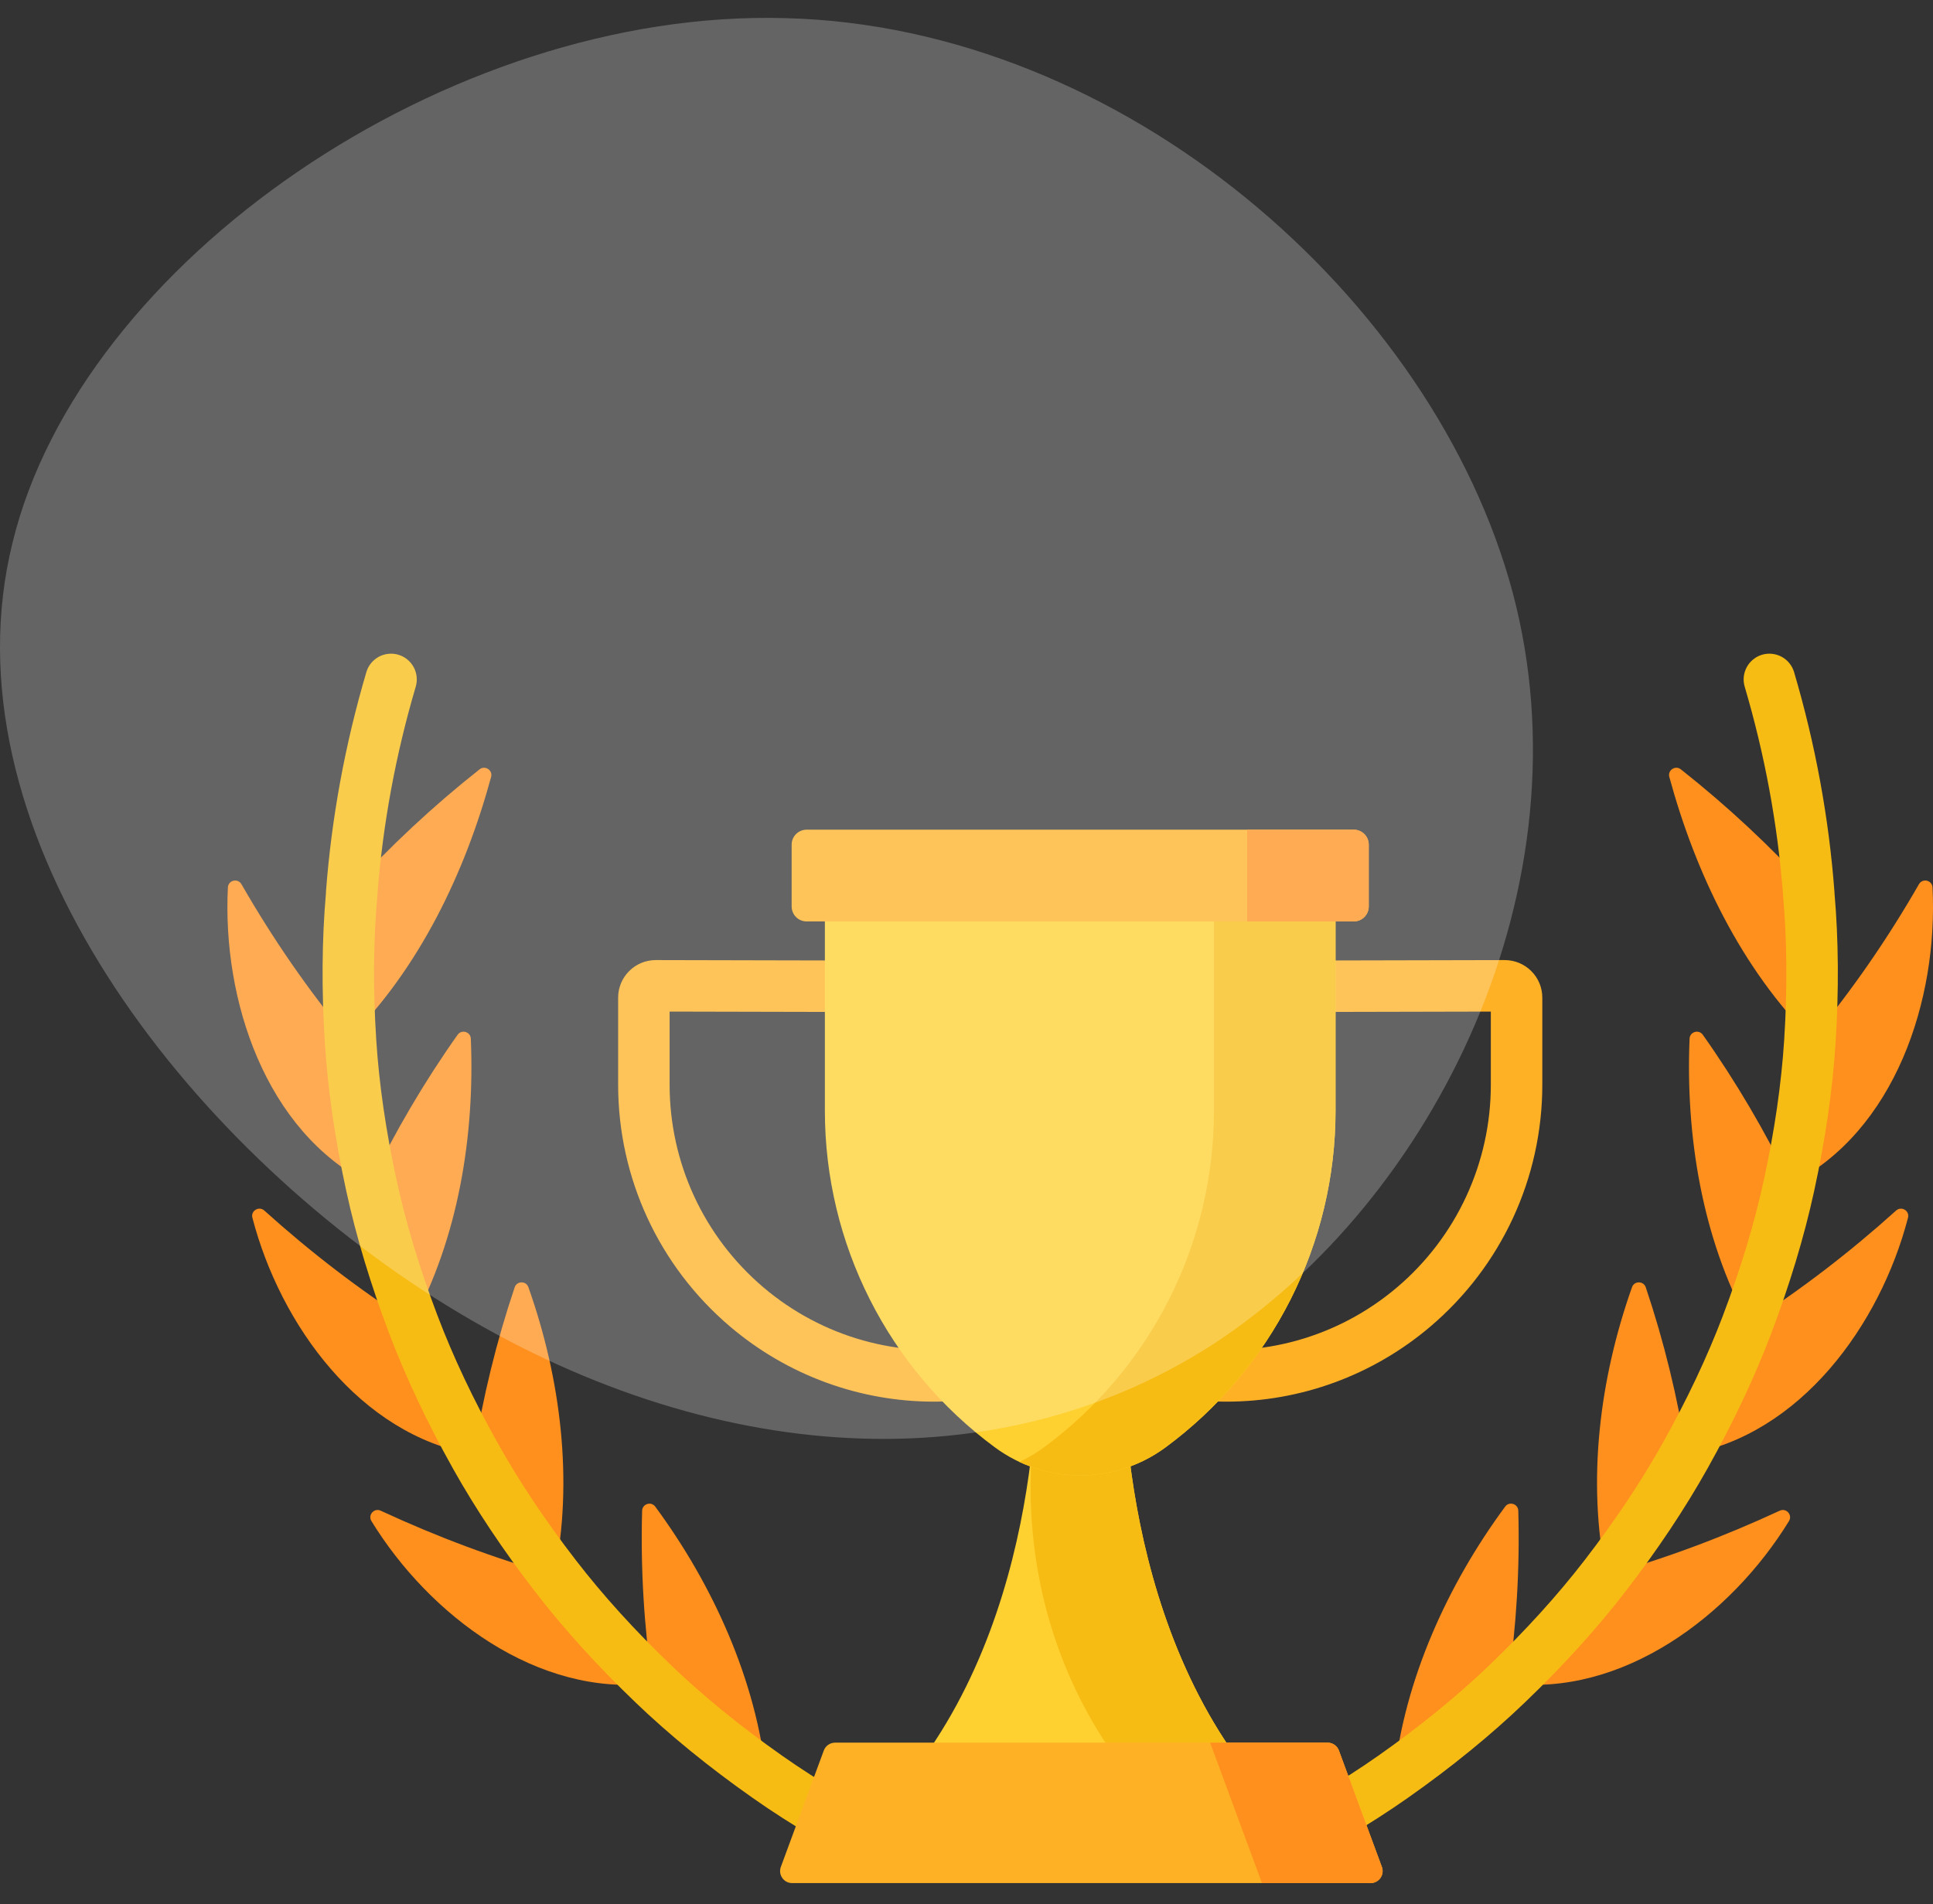 <svg xmlns="http://www.w3.org/2000/svg" width="68" height="67" viewBox="0 0 68 67" fill="none"><rect x="0" y="0" width="68" height="67" fill="#333333" stroke="none"/><path d="M12.31 31.319C13.735 29.766 15.227 28.368 16.87 27.07C17.063 26.917 17.341 27.1 17.277 27.337C16.356 30.722 14.746 34.068 12.266 36.554C12.155 34.813 12.153 33.058 12.31 31.319ZM12.266 36.556C10.834 34.827 9.603 33.041 8.494 31.111C8.368 30.891 8.03 30.969 8.017 31.224C7.817 35.175 9.327 39.799 13.006 41.664C12.639 39.983 12.375 38.273 12.266 36.556Z" fill="#FF901D"></path><path d="M13.005 41.661C13.906 39.807 14.915 38.081 16.098 36.409C16.238 36.211 16.553 36.302 16.563 36.544C16.707 39.958 16.121 43.566 14.486 46.563C13.879 44.968 13.368 43.33 13.005 41.661ZM14.486 46.564C12.626 45.369 10.928 44.062 9.298 42.594C9.11 42.425 8.815 42.602 8.879 42.847C9.861 46.621 12.668 50.495 16.665 51.179C15.834 49.695 15.09 48.155 14.486 46.564Z" fill="#FF901D"></path><path d="M16.664 51.178C16.99 49.155 17.456 47.225 18.105 45.296C18.182 45.066 18.508 45.062 18.588 45.29C19.723 48.492 20.182 52.105 19.498 55.426C18.458 54.079 17.495 52.664 16.664 51.178ZM19.499 55.427C17.379 54.826 15.376 54.075 13.393 53.155C13.164 53.048 12.934 53.303 13.066 53.519C15.105 56.844 18.923 59.724 22.945 59.227C21.71 58.045 20.544 56.781 19.499 55.427Z" fill="#FF901D"></path><path d="M22.944 59.227C22.655 57.189 22.532 55.201 22.589 53.157C22.595 52.915 22.906 52.816 23.05 53.011C25.081 55.764 26.596 59.109 26.959 62.501C25.547 61.508 24.191 60.423 22.944 59.227ZM63.69 31.319C62.266 29.766 60.773 28.368 59.13 27.07C58.937 26.917 58.659 27.1 58.724 27.337C59.645 30.722 61.254 34.068 63.734 36.554C63.846 34.813 63.847 33.058 63.69 31.319ZM63.734 36.556C65.166 34.827 66.397 33.041 67.506 31.111C67.633 30.891 67.97 30.969 67.983 31.224C68.183 35.175 66.673 39.799 62.994 41.664C63.361 39.983 63.625 38.273 63.734 36.556Z" fill="#FF901D"></path><path d="M62.995 41.661C62.093 39.807 61.084 38.081 59.902 36.409C59.762 36.211 59.447 36.302 59.437 36.544C59.293 39.958 59.879 43.566 61.514 46.563C62.12 44.968 62.632 43.33 62.995 41.661ZM61.514 46.564C63.373 45.369 65.072 44.062 66.702 42.594C66.89 42.425 67.184 42.602 67.121 42.847C66.139 46.621 63.332 50.495 59.335 51.179C60.166 49.695 60.91 48.155 61.514 46.564Z" fill="#FF901D"></path><path d="M59.336 51.178C59.01 49.155 58.544 47.225 57.896 45.296C57.819 45.066 57.493 45.062 57.412 45.29C56.277 48.492 55.818 52.105 56.502 55.426C57.543 54.079 58.505 52.664 59.336 51.178ZM56.502 55.427C58.621 54.826 60.624 54.075 62.608 53.155C62.837 53.048 63.066 53.303 62.934 53.519C60.895 56.844 57.077 59.724 53.056 59.227C54.29 58.045 55.457 56.781 56.502 55.427Z" fill="#FF901D"></path><path d="M53.056 59.226C53.345 57.188 53.468 55.2 53.411 53.156C53.405 52.914 53.094 52.815 52.95 53.01C50.919 55.763 49.404 59.108 49.041 62.499C50.453 61.507 51.809 60.422 53.056 59.226Z" fill="#FF901D"></path><path d="M31.919 64.36C30.296 63.56 28.812 62.689 27.509 61.772L27.508 61.772L27.508 61.771C26.053 60.749 24.742 59.681 23.61 58.595L23.61 58.594C22.339 57.377 21.213 56.135 20.263 54.904L20.262 54.903L20.262 54.902C19.19 53.515 18.264 52.127 17.509 50.777L17.508 50.775C16.652 49.246 15.94 47.739 15.393 46.296L15.392 46.294V46.294C14.767 44.649 14.283 43.047 13.954 41.534L13.954 41.534C13.576 39.801 13.334 38.133 13.235 36.575L13.235 36.573C13.12 34.779 13.134 33.069 13.278 31.491C13.279 31.472 13.279 31.453 13.28 31.434C13.469 28.994 13.921 26.547 14.625 24.162C14.693 23.931 14.666 23.684 14.552 23.473C14.437 23.262 14.243 23.105 14.013 23.037C13.899 23.003 13.779 22.992 13.661 23.005C13.542 23.018 13.428 23.053 13.323 23.11C13.219 23.167 13.127 23.244 13.052 23.336C12.977 23.429 12.921 23.535 12.888 23.649C12.14 26.182 11.662 28.781 11.467 31.374C11.466 31.392 11.466 31.409 11.466 31.427C11.323 33.07 11.309 34.839 11.428 36.689V36.69C11.532 38.337 11.786 40.095 12.183 41.915C12.184 41.916 12.184 41.918 12.184 41.919C12.532 43.52 13.042 45.209 13.699 46.938L13.699 46.938C14.279 48.465 15.028 50.054 15.928 51.66L15.928 51.661L15.929 51.663L15.929 51.663C16.728 53.09 17.703 54.552 18.829 56.01L18.83 56.011C19.834 57.313 21.02 58.621 22.355 59.899L22.355 59.9C23.554 61.05 24.937 62.178 26.467 63.253L26.467 63.253C27.846 64.224 29.411 65.142 31.118 65.984C31.247 66.048 31.383 66.078 31.517 66.078C31.722 66.078 31.921 66.009 32.081 65.882C32.241 65.755 32.354 65.577 32.4 65.378C32.447 65.179 32.424 64.97 32.337 64.785C32.249 64.6 32.102 64.45 31.919 64.36ZM64.535 31.427C64.534 31.409 64.535 31.392 64.533 31.375C64.338 28.781 63.861 26.182 63.113 23.649C63.045 23.419 62.888 23.225 62.677 23.11C62.466 22.996 62.218 22.969 61.988 23.037C61.758 23.105 61.564 23.262 61.449 23.473C61.334 23.684 61.308 23.932 61.376 24.162C62.08 26.547 62.532 28.993 62.721 31.434C62.721 31.453 62.721 31.472 62.723 31.491C62.866 33.069 62.88 34.779 62.766 36.573V36.574L62.766 36.575C62.667 38.132 62.425 39.8 62.047 41.534L62.047 41.534C61.718 43.047 61.234 44.649 60.608 46.294L60.608 46.295L60.608 46.296C60.06 47.739 59.348 49.246 58.492 50.777L58.491 50.777C57.737 52.127 56.811 53.515 55.739 54.903L55.738 54.904L55.738 54.904C54.788 56.135 53.662 57.376 52.391 58.594L52.39 58.595C51.259 59.68 49.947 60.749 48.493 61.771L48.492 61.772L48.491 61.772C47.188 62.689 45.705 63.56 44.082 64.36C43.975 64.412 43.88 64.486 43.801 64.575C43.723 64.664 43.663 64.768 43.625 64.881C43.587 64.993 43.571 65.112 43.579 65.231C43.586 65.35 43.617 65.466 43.67 65.572C43.723 65.679 43.796 65.774 43.885 65.853C43.974 65.931 44.078 65.991 44.191 66.029C44.304 66.068 44.423 66.083 44.541 66.076C44.66 66.068 44.776 66.037 44.883 65.984C46.589 65.143 48.154 64.224 49.533 63.254L49.534 63.253C51.064 62.178 52.447 61.05 53.645 59.9L53.646 59.899C54.981 58.62 56.167 57.312 57.171 56.01L57.172 56.01L57.172 56.009C58.298 54.551 59.274 53.088 60.072 51.661L60.074 51.658C60.973 50.052 61.722 48.464 62.301 46.938L62.301 46.938L62.301 46.938C62.958 45.209 63.467 43.522 63.816 41.922L63.816 41.921C64.214 40.098 64.468 38.338 64.573 36.69V36.686C64.691 34.837 64.678 33.069 64.535 31.427Z" fill="#F7BC14"></path><path d="M32.855 49.318C30.244 49.318 27.7 48.393 25.675 46.67C23.178 44.544 21.745 41.445 21.745 38.166V35.104C21.745 34.75 21.883 34.417 22.134 34.167C22.256 34.045 22.402 33.947 22.562 33.881C22.722 33.815 22.894 33.781 23.068 33.781H23.071L31.088 33.799C31.328 33.799 31.558 33.895 31.728 34.065C31.897 34.235 31.992 34.465 31.992 34.705C31.992 34.945 31.896 35.176 31.726 35.345C31.556 35.515 31.326 35.61 31.086 35.61H31.084L23.556 35.593L23.556 38.166C23.556 40.913 24.756 43.51 26.849 45.291C28.926 47.058 31.656 47.822 34.338 47.387C34.431 47.372 34.525 47.356 34.619 47.34C34.855 47.3 35.097 47.355 35.292 47.493C35.488 47.631 35.62 47.841 35.662 48.076C35.703 48.312 35.649 48.554 35.513 48.75C35.376 48.947 35.167 49.081 34.931 49.123C34.83 49.141 34.728 49.158 34.628 49.175C34.042 49.27 33.449 49.318 32.855 49.318ZM43.146 49.318C42.556 49.318 41.964 49.27 41.373 49.175C41.273 49.158 41.171 49.141 41.069 49.123C40.952 49.104 40.839 49.061 40.738 48.997C40.637 48.934 40.549 48.851 40.48 48.753C40.411 48.656 40.362 48.545 40.336 48.429C40.31 48.312 40.307 48.192 40.328 48.074C40.349 47.957 40.392 47.844 40.456 47.744C40.521 47.643 40.604 47.556 40.702 47.488C40.8 47.419 40.91 47.371 41.027 47.346C41.144 47.32 41.264 47.318 41.382 47.34C41.476 47.356 41.57 47.372 41.663 47.387C44.346 47.822 47.075 47.058 49.152 45.291C50.185 44.413 51.014 43.321 51.583 42.091C52.151 40.861 52.446 39.521 52.445 38.166V35.593L44.917 35.61H44.915C44.675 35.61 44.445 35.515 44.276 35.345C44.106 35.176 44.01 34.946 44.01 34.706C44.009 34.587 44.033 34.47 44.078 34.36C44.123 34.25 44.19 34.15 44.273 34.066C44.357 33.981 44.457 33.914 44.567 33.869C44.677 33.823 44.794 33.799 44.913 33.799L52.93 33.781H52.934C53.107 33.781 53.279 33.815 53.439 33.881C53.599 33.947 53.745 34.045 53.867 34.167C53.991 34.29 54.089 34.436 54.156 34.597C54.222 34.758 54.256 34.93 54.256 35.104V38.166C54.256 41.445 52.823 44.544 50.325 46.67C48.301 48.393 45.756 49.318 43.146 49.318Z" fill="#FFB125"></path><path d="M32.046 62.441H43.953C39.021 56.186 39.536 47.172 39.536 47.172H36.464C36.464 47.172 36.978 56.186 32.046 62.441Z" fill="#FED130"></path><path d="M39.536 47.172H36.464C36.464 47.172 36.543 48.571 36.338 50.65C35.948 54.612 36.931 58.609 39.249 61.846C39.393 62.047 39.542 62.245 39.697 62.441H43.953C39.021 56.186 39.536 47.172 39.536 47.172Z" fill="#F7BC14"></path><path d="M29.018 31.188V39.087C29.018 43.761 31.239 48.156 35.002 50.929C36.785 52.242 39.215 52.242 40.998 50.929C42.853 49.562 44.361 47.778 45.401 45.721C46.44 43.664 46.982 41.392 46.982 39.087V31.188H29.018Z" fill="#FED130"></path><path d="M42.705 31.188V39.087C42.705 43.761 40.484 48.156 36.721 50.929C36.452 51.127 36.164 51.298 35.861 51.439C37.513 52.211 39.488 52.041 40.998 50.929C42.853 49.562 44.361 47.778 45.401 45.721C46.44 43.664 46.982 41.392 46.982 39.087V31.188H42.705Z" fill="#F7BC14"></path><path d="M47.625 32.421H28.374C28.235 32.421 28.101 32.366 28.003 32.267C27.904 32.169 27.849 32.035 27.849 31.896V29.719C27.849 29.579 27.904 29.446 28.003 29.347C28.101 29.249 28.235 29.193 28.374 29.193H47.625C47.764 29.193 47.898 29.249 47.997 29.347C48.095 29.446 48.15 29.579 48.15 29.719V31.896C48.15 32.035 48.095 32.169 47.996 32.267C47.898 32.366 47.764 32.421 47.625 32.421Z" fill="#FFB125"></path><path d="M47.625 29.193H43.874V32.421H47.625C47.694 32.421 47.763 32.407 47.827 32.381C47.89 32.355 47.948 32.316 47.997 32.267C48.046 32.218 48.084 32.16 48.111 32.097C48.137 32.033 48.151 31.965 48.151 31.896V29.719C48.151 29.65 48.137 29.581 48.111 29.518C48.084 29.454 48.046 29.396 47.997 29.347C47.948 29.298 47.89 29.26 47.826 29.233C47.763 29.207 47.694 29.193 47.625 29.193Z" fill="#FF901D"></path><path d="M48.215 66.258H27.866C27.572 66.258 27.367 65.965 27.469 65.688L28.98 61.593C29.01 61.512 29.064 61.442 29.135 61.392C29.206 61.343 29.291 61.316 29.378 61.316H46.704C46.881 61.316 47.04 61.427 47.101 61.593L48.612 65.688C48.715 65.965 48.51 66.258 48.215 66.258Z" fill="#FFB125"></path><path d="M48.612 65.688L47.101 61.593C47.071 61.512 47.017 61.442 46.945 61.392C46.874 61.343 46.79 61.316 46.703 61.316H42.57L44.394 66.258H48.214C48.509 66.258 48.714 65.965 48.612 65.688Z" fill="#FF901D"></path><path d="M0.438 19.106C-1.992 28.978 6.065 39.786 15.274 45.658C24.439 51.488 34.756 52.382 42.643 47.318C50.487 42.212 55.944 31.148 53.215 20.851C50.444 10.51 39.531 0.936 27.637 0.638C15.743 0.298 2.825 9.234 0.438 19.106Z" fill="white" fill-opacity="0.24"></path></svg>